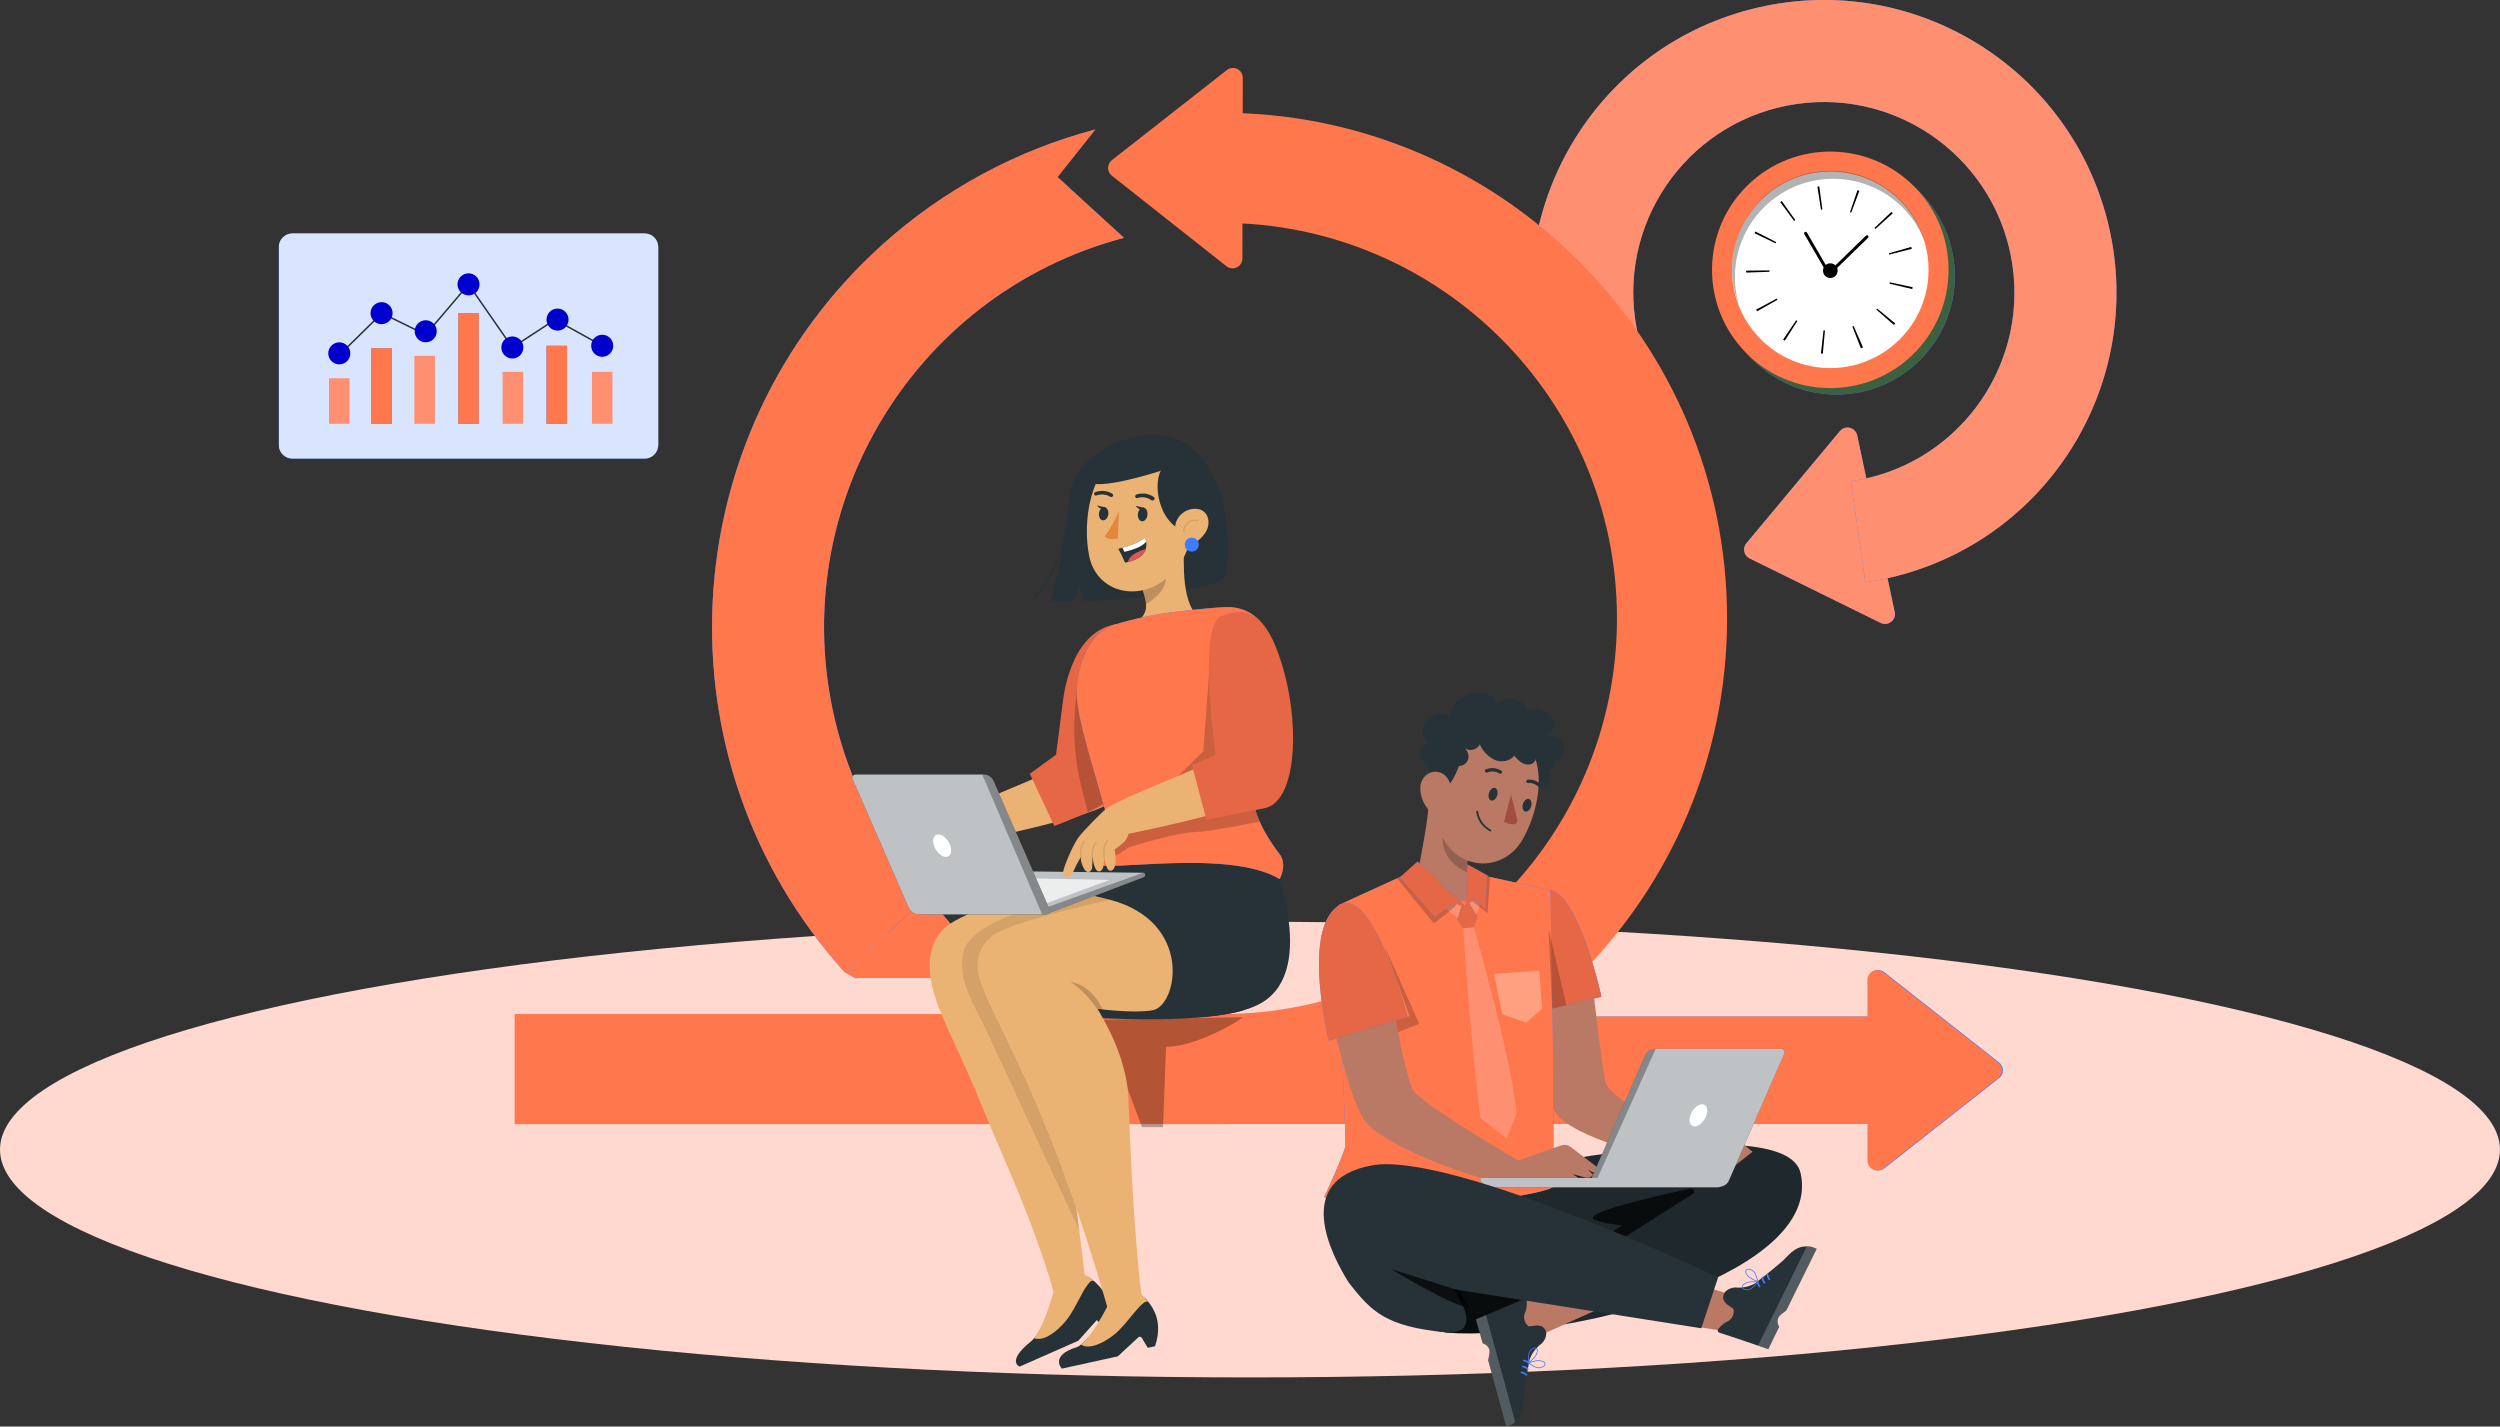 <?xml version="1.0" encoding="UTF-8"?>
<svg id="Layer_2" data-name="Layer 2" xmlns="http://www.w3.org/2000/svg" xmlns:xlink="http://www.w3.org/1999/xlink" viewBox="0 0 822.73 469.47">
  <rect x="0" y="0" width="822.73" height="469.47" fill="#333333" stroke="none"/>
  <defs>
    <style>
      .cls-1 {
        clip-path: url(#clippath-34);
      }

      .cls-2 {
        clip-path: url(#clippath-21);
      }

      .cls-3 {
        clip-path: url(#clippath-6);
      }

      .cls-4 {
        clip-path: url(#clippath-7);
      }

      .cls-5 {
        clip-path: url(#clippath-17);
      }

      .cls-6 {
        clip-path: url(#clippath-31);
      }

      .cls-7 {
        clip-path: url(#clippath-15);
      }

      .cls-8 {
        clip-path: url(#clippath-33);
      }

      .cls-9 {
        clip-path: url(#clippath-18);
      }

      .cls-10 {
        clip-path: url(#clippath-4);
      }

      .cls-11 {
        fill: #ebb373;
      }

      .cls-12 {
        clip-path: url(#clippath-22);
      }

      .cls-13 {
        stroke: #263238;
      }

      .cls-13, .cls-14 {
        stroke-miterlimit: 10;
      }

      .cls-13, .cls-14, .cls-15, .cls-16, .cls-17 {
        fill: none;
      }

      .cls-13, .cls-17 {
        stroke-width: .5px;
      }

      .cls-18 {
        clip-path: url(#clippath-23);
      }

      .cls-14 {
        stroke: #407bff;
        stroke-width: .25px;
      }

      .cls-19 {
        fill: #e4873e;
      }

      .cls-20 {
        fill: #263238;
      }

      .cls-21 {
        clip-path: url(#clippath-9);
      }

      .cls-22 {
        clip-path: url(#clippath-10);
      }

      .cls-23 {
        fill: #fff;
      }

      .cls-24 {
        clip-path: url(#clippath-25);
      }

      .cls-25 {
        clip-path: url(#clippath-27);
      }

      .cls-26 {
        clip-path: url(#clippath-11);
      }

      .cls-27 {
        clip-path: url(#clippath-36);
      }

      .cls-28 {
        clip-path: url(#clippath-35);
      }

      .cls-29 {
        clip-path: url(#clippath-28);
      }

      .cls-30 {
        fill: #0000ce;
      }

      .cls-31 {
        clip-path: url(#clippath-1);
      }

      .cls-32 {
        fill: #407bff;
      }

      .cls-33 {
        fill: #ff774c;
      }

      .cls-34, .cls-35, .cls-36 {
        isolation: isolate;
      }

      .cls-16, .cls-17 {
        stroke: #000;
        stroke-linecap: round;
        stroke-linejoin: round;
      }

      .cls-35, .cls-37 {
        opacity: .2;
      }

      .cls-38 {
        clip-path: url(#clippath-5);
      }

      .cls-39 {
        clip-path: url(#clippath-20);
      }

      .cls-40 {
        fill: #e56745;
      }

      .cls-41 {
        clip-path: url(#clippath-8);
      }

      .cls-42 {
        opacity: .3;
      }

      .cls-43 {
        fill: #a24e3f;
      }

      .cls-44 {
        clip-path: url(#clippath-3);
      }

      .cls-45 {
        clip-path: url(#clippath-26);
      }

      .cls-46 {
        clip-path: url(#clippath-12);
      }

      .cls-47 {
        clip-path: url(#clippath-14);
      }

      .cls-48 {
        clip-path: url(#clippath-30);
      }

      .cls-49 {
        clip-path: url(#clippath-19);
      }

      .cls-36, .cls-50 {
        opacity: .7;
      }

      .cls-51 {
        clip-path: url(#clippath-32);
      }

      .cls-52 {
        fill: #ffd9cf;
      }

      .cls-53 {
        fill: #dc5753;
      }

      .cls-54 {
        clip-path: url(#clippath-16);
      }

      .cls-55 {
        clip-path: url(#clippath-2);
      }

      .cls-56 {
        clip-path: url(#clippath-29);
      }

      .cls-57 {
        clip-path: url(#clippath-37);
      }

      .cls-58 {
        clip-path: url(#clippath-13);
      }

      .cls-59 {
        fill: #b97964;
      }

      .cls-60 {
        opacity: .1;
      }

      .cls-61 {
        clip-path: url(#clippath-24);
      }

      .cls-62 {
        clip-path: url(#clippath);
      }

      .cls-63 {
        fill: #3d6040;
      }

      .cls-64 {
        opacity: .8;
      }

      .cls-65 {
        fill: #ff8f71;
      }
    </style>
    <clipPath id="clippath">
      <rect class="cls-15" x="91.74" width="604.75" height="469.47"/>
    </clipPath>
    <clipPath id="clippath-1">
      <rect class="cls-15" x="91.74" width="604.75" height="469.47"/>
    </clipPath>
    <clipPath id="clippath-2">
      <rect class="cls-15" x="91.74" y="76.81" width="124.89" height="74.12"/>
    </clipPath>
    <clipPath id="clippath-3">
      <rect class="cls-15" x="570.06" y="56.24" width="63.28" height="44.26"/>
    </clipPath>
    <clipPath id="clippath-4">
      <rect class="cls-15" x="362.59" y="334.76" width="46.39" height="36.18"/>
    </clipPath>
    <clipPath id="clippath-5">
      <rect class="cls-15" x="376.01" y="185.34" width="7.71" height="13.48"/>
    </clipPath>
    <clipPath id="clippath-6">
      <rect class="cls-15" x="389.26" y="170.93" width="5.33" height="4.18"/>
    </clipPath>
    <clipPath id="clippath-7">
      <rect class="cls-15" x="311.79" y="276.76" width="2.85" height="5.34"/>
    </clipPath>
    <clipPath id="clippath-8">
      <rect class="cls-15" x="307.91" y="276.44" width="2.85" height="5.34"/>
    </clipPath>
    <clipPath id="clippath-9">
      <rect class="cls-15" x="304.29" y="275.18" width="2.85" height="5.34"/>
    </clipPath>
    <clipPath id="clippath-10">
      <rect class="cls-15" x="353.54" y="227.91" width="10.85" height="39.46"/>
    </clipPath>
    <clipPath id="clippath-11">
      <rect class="cls-15" x="364.67" y="261.93" width="49.86" height="20.07"/>
    </clipPath>
    <clipPath id="clippath-12">
      <rect class="cls-15" x="387.74" y="222.33" width="17.71" height="37.51"/>
    </clipPath>
    <clipPath id="clippath-13">
      <rect class="cls-15" x="316.59" y="292.21" width="50.82" height="112.79"/>
    </clipPath>
    <clipPath id="clippath-14">
      <rect class="cls-15" x="352.18" y="323.14" width="10.75" height="10.17"/>
    </clipPath>
    <clipPath id="clippath-15">
      <rect class="cls-15" x="304.32" y="286.6" width="72.57" height="14.27"/>
    </clipPath>
    <clipPath id="clippath-16">
      <rect class="cls-15" x="340.95" y="289.08" width="24.21" height="8.12"/>
    </clipPath>
    <clipPath id="clippath-17">
      <rect class="cls-15" x="343.06" y="287.22" width="33.83" height="13.66"/>
    </clipPath>
    <clipPath id="clippath-18">
      <rect class="cls-15" x="280.45" y="254.89" width="65.12" height="45.99"/>
    </clipPath>
    <clipPath id="clippath-19">
      <rect class="cls-15" x="323.24" y="254.89" width="22.33" height="45.99"/>
    </clipPath>
    <clipPath id="clippath-20">
      <rect class="cls-15" x="363.01" y="276.52" width="1.65" height="5.76"/>
    </clipPath>
    <clipPath id="clippath-21">
      <rect class="cls-15" x="359.18" y="277.15" width="1.65" height="5.76"/>
    </clipPath>
    <clipPath id="clippath-22">
      <rect class="cls-15" x="355.36" y="276.82" width="1.65" height="5.76"/>
    </clipPath>
    <clipPath id="clippath-23">
      <rect class="cls-15" x="460.92" y="376.66" width="132.1" height="62.14"/>
    </clipPath>
    <clipPath id="clippath-24">
      <rect class="cls-15" x="460.92" y="376.66" width="132.1" height="62.14"/>
    </clipPath>
    <clipPath id="clippath-25">
      <rect class="cls-15" x="502.25" y="391.11" width="55.29" height="44.84"/>
    </clipPath>
    <clipPath id="clippath-26">
      <rect class="cls-15" x="465.98" y="417.66" width="46.87" height="21.11"/>
    </clipPath>
    <clipPath id="clippath-27">
      <rect class="cls-15" x="485.71" y="432.8" width="12.95" height="36.67"/>
    </clipPath>
    <clipPath id="clippath-28">
      <rect class="cls-15" x="474.71" y="275.65" width="8.48" height="11.54"/>
    </clipPath>
    <clipPath id="clippath-29">
      <rect class="cls-15" x="484.42" y="288.22" width="5.95" height="12.28"/>
    </clipPath>
    <clipPath id="clippath-30">
      <rect class="cls-15" x="459.79" y="286.27" width="19.72" height="17.58"/>
    </clipPath>
    <clipPath id="clippath-31">
      <rect class="cls-15" x="509.57" y="305.41" width="5.93" height="26.52"/>
    </clipPath>
    <clipPath id="clippath-32">
      <rect class="cls-15" x="455.49" y="310.98" width="11.56" height="28.69"/>
    </clipPath>
    <clipPath id="clippath-33">
      <rect class="cls-15" x="491.67" y="319.45" width="15.84" height="17.12"/>
    </clipPath>
    <clipPath id="clippath-34">
      <rect class="cls-15" x="487.13" y="345.18" width="100.23" height="45.57"/>
    </clipPath>
    <clipPath id="clippath-35">
      <rect class="cls-15" x="523.09" y="345.18" width="21.8" height="42.46"/>
    </clipPath>
    <clipPath id="clippath-36">
      <rect class="cls-15" x="578.53" y="410.17" width="19.33" height="33.86"/>
    </clipPath>
    <clipPath id="clippath-37">
      <rect class="cls-15" x="457.79" y="417.66" width="25.68" height="12.86"/>
    </clipPath>
  </defs>
  <g id="Layer_1-2" data-name="Layer 1">
    <g>
      <ellipse class="cls-52" cx="411.36" cy="378.32" rx="411.36" ry="74.98"/>
      <g id="Group_170862" data-name="Group 170862">
        <g class="cls-62">
          <g id="Group_167099" data-name="Group 167099">
            <g id="Group_167098" data-name="Group 167098">
              <g class="cls-31">
                <g id="Group_167097" data-name="Group 167097">
                  <path id="Path_208224" data-name="Path 208224" class="cls-32" d="M212.12,150.93h-115.87c-2.49,0-4.51-2.02-4.51-4.51,0,0,0,0,0,0v-65.1c0-2.49,2.02-4.51,4.51-4.51h115.87c2.49,0,4.51,2.02,4.51,4.51h0v65.1c0,2.49-2.02,4.51-4.51,4.51h0"/>
                  <g id="Group_166991" data-name="Group 166991" class="cls-64">
                    <g id="Group_166990" data-name="Group 166990">
                      <g class="cls-55">
                        <g id="Group_166989" data-name="Group 166989">
                          <path id="Path_208225" data-name="Path 208225" class="cls-23" d="M212.12,150.93h-115.87c-2.49,0-4.51-2.02-4.51-4.51,0,0,0,0,0,0v-65.1c0-2.49,2.02-4.51,4.51-4.51h115.87c2.49,0,4.51,2.02,4.51,4.51h0v65.1c0,2.49-2.02,4.51-4.51,4.51h0"/>
                        </g>
                      </g>
                    </g>
                  </g>
                  <path id="Path_208226" data-name="Path 208226" class="cls-13" d="M110.52,117.98c.54-.49,15.16-14.92,15.16-14.92l14.42,7.1,14.09-16.58,14.42,20.78,14.06-9.18"/>
                  <rect id="Rectangle_63045" data-name="Rectangle 63045" class="cls-65" x="108.28" y="124.48" width="6.76" height="14.98"/>
                  <rect id="Rectangle_63046" data-name="Rectangle 63046" class="cls-32" x="122.19" y="114.58" width="6.76" height="24.87"/>
                  <rect id="Rectangle_63047" data-name="Rectangle 63047" class="cls-65" x="136.37" y="117.09" width="6.76" height="22.37"/>
                  <rect id="Rectangle_63048" data-name="Rectangle 63048" class="cls-32" x="150.81" y="103.06" width="6.76" height="36.4"/>
                  <rect id="Rectangle_63049" data-name="Rectangle 63049" class="cls-65" x="165.4" y="122.36" width="6.76" height="17.1"/>
                  <path id="Path_208227" data-name="Path 208227" class="cls-30" d="M115.29,116.29c0,2.01-1.63,3.63-3.63,3.63s-3.63-1.63-3.63-3.63,1.63-3.63,3.63-3.63h0c2.01,0,3.63,1.63,3.63,3.63"/>
                  <path id="Path_208228" data-name="Path 208228" class="cls-30" d="M129.2,103.06c0,2.01-1.63,3.63-3.63,3.63s-3.63-1.63-3.63-3.63c0-2.01,1.63-3.63,3.63-3.63h0c2.01,0,3.63,1.63,3.63,3.63"/>
                  <path id="Path_208229" data-name="Path 208229" class="cls-30" d="M143.73,109.02c0,2.01-1.63,3.63-3.63,3.63s-3.63-1.63-3.63-3.63,1.63-3.63,3.63-3.63h0c2.01,0,3.63,1.63,3.63,3.63"/>
                  <path id="Path_208230" data-name="Path 208230" class="cls-30" d="M157.82,93.58c0,2.01-1.63,3.63-3.63,3.63s-3.63-1.63-3.63-3.63,1.63-3.63,3.63-3.63h0c2.01,0,3.63,1.63,3.63,3.63"/>
                  <path id="Path_208231" data-name="Path 208231" class="cls-30" d="M172.24,114.35c0,2.01-1.63,3.63-3.63,3.63s-3.63-1.63-3.63-3.63,1.63-3.63,3.63-3.63h0c2.01,0,3.63,1.63,3.63,3.63"/>
                  <rect id="Rectangle_63050" data-name="Rectangle 63050" class="cls-32" x="179.85" y="113.79" width="6.76" height="25.67"/>
                  <rect id="Rectangle_63051" data-name="Rectangle 63051" class="cls-33" x="122.19" y="114.58" width="6.76" height="24.87"/>
                  <rect id="Rectangle_63052" data-name="Rectangle 63052" class="cls-33" x="150.81" y="103.06" width="6.76" height="36.4"/>
                  <rect id="Rectangle_63053" data-name="Rectangle 63053" class="cls-33" x="179.85" y="113.79" width="6.76" height="25.67"/>
                  <rect id="Rectangle_63054" data-name="Rectangle 63054" class="cls-65" x="194.8" y="122.36" width="6.76" height="17.1"/>
                  <line id="Line_2814" data-name="Line 2814" class="cls-13" x1="182.67" y1="105.18" x2="198.18" y2="113.79"/>
                  <path id="Path_208232" data-name="Path 208232" class="cls-30" d="M187.11,105.18c0,2.01-1.63,3.63-3.63,3.63s-3.63-1.63-3.63-3.63,1.63-3.63,3.63-3.63h0c2.01,0,3.63,1.63,3.63,3.63"/>
                  <path id="Path_208233" data-name="Path 208233" class="cls-30" d="M201.81,113.79c0,2.01-1.63,3.63-3.63,3.63s-3.63-1.63-3.63-3.63,1.63-3.63,3.63-3.63h0c2.01,0,3.63,1.63,3.63,3.63"/>
                  <path id="Path_208234" data-name="Path 208234" class="cls-32" d="M611.18,143.25l12.35,58.17c.37,1.75-.75,3.47-2.5,3.84-.71.15-1.45.06-2.1-.26l-43.15-21.23c-1.61-.79-2.27-2.74-1.48-4.34.11-.23.25-.45.42-.64l30.79-36.93c1.15-1.38,3.19-1.56,4.57-.42.56.47.95,1.11,1.1,1.82"/>
                  <path id="Path_208235" data-name="Path 208235" class="cls-65" d="M611.18,143.25l12.35,58.17c.37,1.75-.75,3.47-2.5,3.84-.71.15-1.45.06-2.1-.26l-43.15-21.23c-1.61-.79-2.27-2.74-1.48-4.34.11-.23.25-.45.42-.64l30.79-36.93c1.15-1.38,3.19-1.56,4.57-.42.56.47.95,1.11,1.1,1.82"/>
                  <path id="Path_208236" data-name="Path 208236" class="cls-32" d="M613.88,191.62l-4.79-33.24c34.29-4.9,58.11-36.67,53.21-70.96-4.9-34.29-36.67-58.11-70.96-53.21-34.29,4.9-58.11,36.67-53.21,70.96.33,2.28.78,4.54,1.35,6.77l-32.52,8.4c-13.28-51.5,17.71-104.01,69.21-117.28,51.5-13.28,104.01,17.71,117.28,69.21,13.28,51.5-17.71,104.01-69.21,117.28-3.41.88-6.87,1.57-10.36,2.07"/>
                  <path id="Path_208237" data-name="Path 208237" class="cls-65" d="M613.88,191.62l-4.79-33.24c34.29-4.9,58.11-36.67,53.21-70.96-4.9-34.29-36.67-58.11-70.96-53.21-34.29,4.9-58.11,36.67-53.21,70.96.33,2.28.78,4.54,1.35,6.77l-32.52,8.4c-13.28-51.5,17.71-104.01,69.21-117.28,51.5-13.28,104.01,17.71,117.28,69.21,13.28,51.5-17.71,104.01-69.21,117.28-3.41.88-6.87,1.57-10.36,2.07"/>
                  <path id="Path_208238" data-name="Path 208238" class="cls-32" d="M631.5,118.84c-15.42,14.97-40.07,14.61-55.04-.82-14.97-15.42-14.61-40.07.82-55.04s40.07-14.61,55.04.82c0,0,0,0,0,0,14.97,15.42,14.61,40.07-.81,55.04h0"/>
                  <path id="Path_208239" data-name="Path 208239" class="cls-63" d="M631.5,118.84c-15.42,14.97-40.07,14.61-55.04-.82-14.97-15.42-14.61-40.07.82-55.04s40.07-14.61,55.04.82c0,0,0,0,0,0,14.97,15.42,14.61,40.07-.81,55.04h0"/>
                  <path id="Path_208240" data-name="Path 208240" class="cls-33" d="M629.45,116.73c-15.42,14.97-40.07,14.61-55.04-.81-14.97-15.42-14.61-40.07.81-55.04,15.42-14.97,40.07-14.61,55.04.81,14.97,15.42,14.61,40.07-.82,55.04,0,0,0,0,0,0"/>
                  <path id="Path_208241" data-name="Path 208241" class="cls-23" d="M624.86,112c-12.81,12.44-33.29,12.14-45.73-.68s-12.14-33.29.68-45.73c12.81-12.44,33.29-12.14,45.73.68,0,0,0,0,0,0,12.44,12.81,12.14,33.29-.68,45.73h0"/>
                  <path id="Path_208242" data-name="Path 208242" d="M586.82,111.74l4.3-6.36c.13.08.25.17.38.25l-4.14,6.47c-.18-.12-.36-.23-.54-.35M578.24,102.46c-.11-.19-.21-.38-.31-.57l6.77-3.62c.07.13.14.27.22.4l-6.68,3.78ZM599.26,116.33l.84-7.63.48.05-.7,7.64c-.21-.02-.41-.04-.62-.06M574.65,89.71c0-.21-.01-.42-.01-.64l7.68-.08v.46s-7.66.25-7.66.25ZM612.39,114.61l-2.79-7.15.43-.17,3.06,7.04-.18.08c-.12.05-.32.13-.52.21M577.39,76.75c.09-.19.19-.38.29-.57l6.84,3.49c-.07.14-.14.27-.2.41l-6.92-3.33ZM617.49,101.89c.1-.11.19-.22.28-.33l5.93,4.88c-.14.17-.28.34-.43.5l-5.78-5.05ZM590.42,72.71l-4.55-6.18.5-.36,4.45,6.26-.39.28ZM621.84,93.37l.1-.46,7.51,1.61c-.04.21-.09.41-.14.61l-7.47-1.76ZM599.27,69.01l-1.18-7.59c.2-.03.41-.06.61-.09l1.05,7.6-.48.07ZM621.73,83.79c-.04-.14-.08-.29-.12-.43l7.38-2.11c.06.21.12.42.17.63l-7.44,1.91ZM608.81,69.85l2.48-7.27c.21.07.41.14.62.22l-2.69,7.19c-.14-.05-.28-.1-.41-.15M617.19,75.35l-.31-.34,5.57-5.28c.15.15.29.31.43.47l-5.69,5.15Z"/>
                  <path id="Path_208243" data-name="Path 208243" class="cls-16" d="M594.21,76.78l7.72,13.28,12.48-12.15"/>
                  <path id="Path_208244" data-name="Path 208244" d="M604.17,90.66c-.88,1-2.4,1.1-3.41.23-1-.88-1.1-2.4-.23-3.41.88-1,2.4-1.1,3.41-.23,0,0,0,0,0,0,1,.88,1.1,2.4.22,3.41"/>
                  <g id="Group_166994" data-name="Group 166994" class="cls-42">
                    <g id="Group_166993" data-name="Group 166993">
                      <g class="cls-44">
                        <g id="Group_166992" data-name="Group 166992">
                          <path id="Path_208245" data-name="Path 208245" d="M580.76,67.98c12.81-12.44,33.28-12.14,45.72.67,2.96,3.05,5.3,6.66,6.86,10.61-5.14-17.1-23.17-26.8-40.27-21.66s-26.8,23.17-21.66,40.27c.27.89.57,1.76.91,2.62-3.49-11.56-.23-24.1,8.43-32.51"/>
                        </g>
                      </g>
                    </g>
                  </g>
                  <path id="Path_208246" data-name="Path 208246" class="cls-32" d="M277.89,319.82c-62.64-69.52-57.06-176.66,12.46-239.29,20.03-18.05,44.08-31.06,70.15-37.94l-12.48,15.67,21.87,20c-70.77,18.71-112.98,91.25-94.28,162.02,5.39,20.38,15.56,39.18,29.66,54.84l-27.39,24.7Z"/>
                  <path id="Path_208247" data-name="Path 208247" class="cls-32" d="M281.53,321.93c1.37-.34,46.52,0,46.52,0l-22.77-26.81-27.39,24.7,3.64,2.11Z"/>
                  <path id="Path_208248" data-name="Path 208248" class="cls-33" d="M277.89,319.82c-62.64-69.52-57.06-176.66,12.46-239.29,20.03-18.05,44.08-31.06,70.15-37.94l-12.48,15.67,21.87,20c-70.77,18.71-112.98,91.25-94.28,162.02,5.39,20.38,15.56,39.18,29.66,54.84l-27.39,24.7Z"/>
                  <path id="Path_208249" data-name="Path 208249" class="cls-33" d="M281.53,321.93c1.37-.34,46.52,0,46.52,0l-22.77-26.81-27.39,24.7,3.64,2.11Z"/>
                  <path id="Path_208250" data-name="Path 208250" class="cls-32" d="M614.88,381.95v-59.46c0-1.79,1.45-3.24,3.24-3.24.73,0,1.43.24,2,.69l37.79,29.73c1.41,1.11,1.65,3.15.55,4.55-.16.2-.34.39-.55.55l-37.79,29.73c-1.41,1.11-3.45.86-4.55-.54-.45-.57-.69-1.28-.69-2.01"/>
                  <rect id="Rectangle_63056" data-name="Rectangle 63056" class="cls-32" x="410.94" y="334.54" width="210.07" height="35.35"/>
                  <path id="Path_208251" data-name="Path 208251" class="cls-33" d="M657.59,349.66l-37.79-29.73c-1.41-1.11-3.45-.86-4.55.54-.45.57-.69,1.28-.69,2.01v12.06h-212.55v35.35h212.55v12.06c0,1.79,1.45,3.24,3.24,3.24.73,0,1.43-.24,2.01-.69l37.79-29.73c1.41-1.11,1.65-3.15.54-4.56-.16-.2-.34-.39-.54-.54"/>
                  <path id="Path_208252" data-name="Path 208252" class="cls-33" d="M401.95,37.11v36.24c71.9,0,130.18,58.29,130.18,130.18s-58.29,130.18-130.18,130.18h-232.58v36.24h232.58c91.76,0,166.42-74.66,166.42-166.42S493.71,37.11,401.95,37.11"/>
                  <path id="Path_208253" data-name="Path 208253" class="cls-33" d="M408.99,25.61l-.12,59.47c0,1.79-1.46,3.24-3.25,3.24-.73,0-1.43-.25-2-.7l-37.73-29.81c-1.41-1.11-1.65-3.15-.54-4.55.16-.2.34-.39.55-.55l37.85-29.66c1.41-1.1,3.45-.86,4.55.55.45.57.69,1.28.69,2"/>
                  <g id="Group_166997" data-name="Group 166997" class="cls-42">
                    <g id="Group_166996" data-name="Group 166996">
                      <g class="cls-10">
                        <g id="Group_166995" data-name="Group 166995">
                          <path id="Path_208254" data-name="Path 208254" d="M408.96,334.76c.72,0-14.76,9.81-25.22,9.72l-.99,26.45h-6.92l-13.24-35.35,46.37-.82Z"/>
                        </g>
                      </g>
                    </g>
                  </g>
                  <path id="Path_208255" data-name="Path 208255" class="cls-20" d="M396.19,151.72c4.86,7.67,6.64,12.31,7.4,19.84.89,8.8.85,16.62-1.02,18.97-2.45,3.09-30.25,7.17-45.93,7.26-.57,0-1.27-4.94-1.27-4.94,0,0-2,4.96-2.73,4.96-4.28,0-7.02-.03-7.02-.03,0,0,3.2-7.45,6.32-33.95,1.52-12.94,14.2-18.66,21.77-19.98,12.61-2.2,22.49,7.88,22.49,7.88"/>
                  <path id="Path_208256" data-name="Path 208256" class="cls-20" d="M360.12,178.25c-4.43-6.9-9.38-25.8,7.42-32.48,20.97-8.34,31.14,4.81,33.6,18.19s-4.66,23.91-18.79,23.54-19.17-4.48-22.23-9.25"/>
                  <path id="Path_208257" data-name="Path 208257" class="cls-11" d="M395.18,203.68s-4.72,3.63-10.79,8.86c-1.27,1.09-2.65,2.03-4.13,2.82-3.98,2.11-7.61,3.32-8.59,1.4-.22-.43-.39-.89-.51-1.36-.83-3.21-.49-7.73,2.1-9.8,2.93-2.33,4.34-4.32,3.81-7.48-.34-1.87-.9-3.69-1.68-5.43l2.3-2.69,12.05-12.16c-.3,8.12-.92,21.43,5.43,25.84"/>
                  <g id="Group_167000" data-name="Group 167000" class="cls-37">
                    <g id="Group_166999" data-name="Group 166999">
                      <g class="cls-38">
                        <g id="Group_166998" data-name="Group 166998">
                          <path id="Path_208258" data-name="Path 208258" d="M377.17,198.82c3.32-1.97,6.95-5.38,6.52-9.28-.15-1.43-.46-2.84-.94-4.2l-6.73,8.91c.54,1.48.93,3,1.16,4.56"/>
                        </g>
                      </g>
                    </g>
                  </g>
                  <path id="Path_208259" data-name="Path 208259" class="cls-11" d="M393.16,164.78c-1.14,12.38-1.35,17.64-7.74,24.13-9.61,9.77-24.4,6.48-26.95-5.79-2.29-11.05-.05-29.45,12.11-34.65,11.98-5.13,23.72,3.93,22.59,16.31"/>
                  <path id="Path_208260" data-name="Path 208260" class="cls-20" d="M377.63,169.27c-.07,1.25-.84,2.27-1.71,2.29s-1.53-.98-1.46-2.23.83-2.27,1.71-2.29,1.53.98,1.46,2.23"/>
                  <path id="Path_208261" data-name="Path 208261" class="cls-20" d="M364.76,169.04c-.07,1.19-.82,2.17-1.68,2.19s-1.5-.93-1.43-2.12.82-2.17,1.68-2.19,1.5.93,1.43,2.12"/>
                  <path id="Path_208262" data-name="Path 208262" class="cls-20" d="M379.39,164.7c-.17.04-.35,0-.49-.1-1.3-.93-2.97-1.2-4.5-.72-.3.13-.66,0-.79-.31,0,0,0-.02-.01-.03-.09-.34.1-.69.43-.81,1.93-.64,4.05-.32,5.71.85.26.2.31.57.11.82-.01.01-.02.03-.03.04-.11.13-.26.22-.42.25"/>
                  <path id="Path_208263" data-name="Path 208263" class="cls-20" d="M360.38,163.03c-.14-.06-.25-.18-.3-.32-.1-.32.08-.65.4-.75,0,0,0,0,0,0,1.86-.7,3.94-.5,5.63.55.25.18.31.52.13.77-.01.02-.02.03-.04.05-.22.26-.6.31-.88.12-1.35-.81-3-.95-4.47-.39-.16.06-.33.05-.49-.02"/>
                  <path id="Path_208264" data-name="Path 208264" class="cls-20" d="M382.81,153.77c-3.94,4.14-1.98,19.77,9.08,21.81,12.74-3,2.68-34.16-9.08-21.81"/>
                  <path id="Path_208265" data-name="Path 208265" class="cls-20" d="M368.02,180.61c.85,1.46,1.59,2.99,2.22,4.56.29-.06.58-.12.87-.2,3.94-.92,5.47-2.65,5.96-4.29.22-.81.25-1.65.08-2.47-.08-.47-.23-.92-.43-1.35-1.8,1.74-5.41,2.88-7.36,3.41-.82.23-1.34.34-1.34.34"/>
                  <path id="Path_208266" data-name="Path 208266" class="cls-23" d="M369.36,180.28l.69,1.33c3.71-.88,6.21-2,7.11-3.39-.08-.47-.23-.92-.43-1.35-1.8,1.74-5.41,2.88-7.36,3.41"/>
                  <path id="Path_208267" data-name="Path 208267" class="cls-53" d="M371.12,184.97c3.94-.92,5.47-2.65,5.96-4.29-1.49.38-2.91,1.02-4.18,1.89-.83.59-1.46,1.43-1.79,2.4"/>
                  <path id="Path_208268" data-name="Path 208268" class="cls-19" d="M368.23,168.18s-2.33,5.58-4.77,8.31c1.58,1.53,4.41.73,4.41.73l.36-9.04Z"/>
                  <path id="Path_208269" data-name="Path 208269" class="cls-20" d="M373.7,166.46l2.84.67c-1.29,1.45-2.84-.67-2.84-.67"/>
                  <path id="Path_208270" data-name="Path 208270" class="cls-20" d="M361,166.33l2.84.67c-1.29,1.45-2.84-.67-2.84-.67"/>
                  <path id="Path_208271" data-name="Path 208271" class="cls-20" d="M370.66,145.82c-4.89,1.66-10.09,10.12-10.95,13.38,6.96,1.14,25.7-5.38,25.7-5.38,0,0,12.51,3.46,6.17-2.89s-20.92-5.12-20.92-5.12"/>
                  <path id="Path_208272" data-name="Path 208272" class="cls-11" d="M396.91,174.88c-1.31,2.3-3.47,3.98-6.02,4.68-3.28.82-4.97-4.45-3.85-7.73,1.09-3.05,4.23-4.86,7.42-4.27,3.14.64,4.12,4.42,2.45,7.32"/>
                  <path id="Path_208273" data-name="Path 208273" class="cls-13" d="M353.71,161.45c-.7,5.45-1.41,10.95-3.24,16.13s-5.65,15.86-10.23,18.91"/>
                  <path id="Path_208274" data-name="Path 208274" class="cls-32" d="M389.89,179.23c0,1.28,1.03,2.31,2.31,2.31,1.28,0,2.31-1.03,2.31-2.31,0-1.28-1.03-2.31-2.31-2.31h0c-1.28,0-2.31,1.03-2.31,2.31"/>
                  <g id="Group_167003" data-name="Group 167003" class="cls-60">
                    <g id="Group_167002" data-name="Group 167002">
                      <g class="cls-3">
                        <g id="Group_167001" data-name="Group 167001">
                          <path id="Path_208275" data-name="Path 208275" class="cls-17" d="M394.32,171.35c-2-.56-4.07.6-4.64,2.6-.08.29-.13.59-.14.89"/>
                        </g>
                      </g>
                    </g>
                  </g>
                  <path id="Path_208276" data-name="Path 208276" class="cls-11" d="M297.74,283.42c.62-1.71,5.02-7.42,7.36-9.56s10.64-6.79,10.64-6.79l7.01,6.63s-.66,3.8-3.47,5.2c-1.62.8-3.31,1.46-3.31,1.46,0,1.03-.13,2.05-.37,3.05-.43,1.73-1.32,3.77-2.72,3.35s-.77-5.13-.67-5.81c-.1.68-.9,5.47-2.84,5.15-1.87-.31-.94-5.27-.94-5.27,0,0-.67,2.25-1.03,3.4s-1.77,1.86-2.53.3c-.51-1.42-.62-2.95-.32-4.43-1.32,1.31-2.56,2.71-3.69,4.19-1.67,2.11-3.65.58-3.13-.86"/>
                  <g id="Group_167006" data-name="Group 167006" class="cls-60">
                    <g id="Group_167005" data-name="Group 167005">
                      <g class="cls-4">
                        <g id="Group_167004" data-name="Group 167004">
                          <path id="Path_208277" data-name="Path 208277" class="cls-17" d="M312.06,281.83c.15-.9.39-1.77.7-2.63.32-.86.87-1.61,1.59-2.16"/>
                        </g>
                      </g>
                    </g>
                  </g>
                  <g id="Group_167009" data-name="Group 167009" class="cls-60">
                    <g id="Group_167008" data-name="Group 167008">
                      <g class="cls-41">
                        <g id="Group_167007" data-name="Group 167007">
                          <path id="Path_208278" data-name="Path 208278" class="cls-17" d="M308.19,281.51c.15-.9.39-1.78.7-2.63.32-.86.87-1.61,1.59-2.16"/>
                        </g>
                      </g>
                    </g>
                  </g>
                  <g id="Group_167012" data-name="Group 167012" class="cls-60">
                    <g id="Group_167011" data-name="Group 167011">
                      <g class="cls-21">
                        <g id="Group_167010" data-name="Group 167010">
                          <path id="Path_208279" data-name="Path 208279" class="cls-17" d="M304.57,280.25c.15-.9.38-1.78.7-2.63.32-.86.87-1.61,1.59-2.16"/>
                        </g>
                      </g>
                    </g>
                  </g>
                  <path id="Path_208280" data-name="Path 208280" class="cls-11" d="M352.53,222.05c0,.78-2.21,28.88-2.21,28.88-1.56,2.93-33.75,14.1-37.87,18.19l7.51,7.73s38.29-7.73,44.48-12.22c5.28-3.84,4.83-10.56,4.83-19.75s3.21-22.02,3.21-22.02l-19.95-.81Z"/>
                  <path id="Path_208281" data-name="Path 208281" class="cls-40" d="M367.11,205.44c-15.18,2.6-17.27,25.07-17.27,25.07l-2.31,17.85-8.61,6.28,8.05,17.2s17.19-6.54,24.75-11.02,7.76-38.76,7.76-38.76l-12.37-16.62Z"/>
                  <g id="Group_167015" data-name="Group 167015" class="cls-37">
                    <g id="Group_167014" data-name="Group 167014">
                      <g class="cls-22">
                        <g id="Group_167013" data-name="Group 167013">
                          <path id="Path_208282" data-name="Path 208282" d="M364.38,263.54c.28.13-6.36,3.83-6.36,3.83-.08.05-2.4-9.81-2.48-9.76-2.21-9.74-2.61-19.81-1.18-29.69,2.77,5.76,9.32,30.79,10.02,35.62"/>
                        </g>
                      </g>
                    </g>
                  </g>
                  <path id="Path_208283" data-name="Path 208283" class="cls-20" d="M367.72,283.87c12.65-1.26,29.11-2.27,50.53-2.76,0,0,15.97,37.62-2.97,48.85-5.72,3.4-15.17,4.74-25.56,4.96-11.87.27-21.72-9.13-21.99-21.01,0-.16,0-.31,0-.47v-29.58Z"/>
                  <path id="Path_208284" data-name="Path 208284" class="cls-20" d="M409.09,314.86v17.67c-15.75,4.54-48.45,2.81-67.88,1.23-8.75-.72-15.48-8.03-15.48-16.81v-14.5c0-4.81,2.97-9.11,7.47-10.8,9.42-3.54,26.57-8.82,44.5-8.55,17.38.23,31.36,14.37,31.39,31.75"/>
                  <path id="Path_208285" data-name="Path 208285" class="cls-32" d="M421.11,281.12c-2.45-3.23-8.12-10.96-8.83-19.08v-.07c-.04-.52-.07-1.04-.07-1.57-.13-3.46-.11-7.55.12-12.46.03-.77.08-1.58.12-2.39.14-2.58.34-5.35.58-8.38.46-5.42,1.12-11.6,2.01-18.62.2-1.63,1.73-4.15,1.96-5.87,1.03-7.65-5.95-13.19-13.48-12.88-2.01.08-4.14.21-6.3.43-8.45.8-15.39,1.52-22.74,3.27-2.44.57-4.96,1.26-7.36,1.95-8.65,2.49-12.64,13.56-12.75,22.47-.11,8.31,5.72,25.26,9.71,40.15.59,8.54-4.08,13.2-2.67,16.17s42.7-5.11,59.71,5.03c0,0,2.61-4.71,0-8.15"/>
                  <path id="Path_208286" data-name="Path 208286" class="cls-33" d="M421.11,281.12c-2.45-3.23-8.12-10.96-8.83-19.08v-.07c-.04-.52-.07-1.04-.07-1.57-.13-3.46-.11-7.55.12-12.46.03-.77.08-1.58.12-2.39.14-2.58.34-5.35.58-8.38.46-5.42,1.12-11.6,2.01-18.62.2-1.63,1.73-4.15,1.96-5.87,1.03-7.65-5.95-13.19-13.48-12.88-2.01.08-4.14.21-6.3.43-8.45.8-15.39,1.52-22.74,3.27-2.44.57-4.96,1.26-7.36,1.95-8.65,2.49-12.64,13.56-12.75,22.47-.11,8.31,5.72,25.26,9.71,40.15.59,8.54-4.08,13.2-2.67,16.17s42.7-5.11,59.71,5.03c0,0,2.61-4.71,0-8.15"/>
                  <g id="Group_167018" data-name="Group 167018" class="cls-37">
                    <g id="Group_167017" data-name="Group 167017">
                      <g class="cls-26">
                        <g id="Group_167016" data-name="Group 167016">
                          <path id="Path_208287" data-name="Path 208287" d="M414.53,270.32s-14.57,3.2-21.35,3.51-21.45,4.93-21.45,4.93l-5.22,3.24-1.84-4.3,8.78-7.95,38.56-7.82c.56,2.87,1.4,5.68,2.52,8.39"/>
                        </g>
                      </g>
                    </g>
                  </g>
                  <g id="Group_167021" data-name="Group 167021" class="cls-37">
                    <g id="Group_167020" data-name="Group 167020">
                      <g class="cls-46">
                        <g id="Group_167019" data-name="Group 167019">
                          <path id="Path_208288" data-name="Path 208288" d="M397.84,222.33l-1.84,24.91-8.26,8.1,5.78,4.5,7.86-4.74,4.07-14.01-7.61-18.76Z"/>
                        </g>
                      </g>
                    </g>
                  </g>
                  <path id="Path_208289" data-name="Path 208289" class="cls-20" d="M335.53,449.75l19.34-8.53,6.12-6.83,1.89,2.57,2.31-1.01c1.08-8.58-3.09-12.6-5.28-14.42-.16-.14-.38-.3-.64-.5-.08-.07-.17-.13-.26-.19-.04-.02-.07-.05-.1-.07-.09-.07-.19-.14-.3-.23-.02-.02-.04-.02-.07-.03v-.02c-.06-.04-.11-.07-.17-.1l-10.62,4.69s-.17.55-.5,1.46c-1.06,2.99-3.68,9.8-6.58,13.43-.12.15-.24.31-.37.45-.32.39-.68.75-1.08,1.08-8.13,6.53-3.68,8.25-3.68,8.25"/>
                  <path id="Path_208290" data-name="Path 208290" class="cls-11" d="M340.25,440.37c3.02,1.18,7.3-1.81,10.55-5.72,1.82-2.21,3.58-5.73,5.12-8.58.72-1.5,1.64-2.89,2.73-4.15.45-.4.87-.57,1.23-.4,0,0-.02-.02-.02-.03-.15-.14-.38-.3-.64-.5-.07-.05-.16-.12-.26-.19-.03-.02-.07-.05-.1-.07-.09-.07-.19-.14-.3-.23-.02-.02-.04-.02-.07-.04v-.02c-.06-.04-.11-.07-.17-.1-1.11-.83-2.35-1.69-2.35-1.69l-9.99,2.5.78,3.83c-1.11,3.94-3.46,11.45-6.15,14.94-.12.16-.24.31-.37.45"/>
                  <path id="Path_208291" data-name="Path 208291" class="cls-11" d="M324,366.01c6.16,15.31,15.74,34.82,22.8,59.29.14.45.26.89.38,1.34.14.48.28.94.41,1.41l7.29-1.78.32-1.27s2.52-1.96,2.09-2.4c-.28-.29-.09-.83-.14-1.29v-.02c-1.96-17.06-9.54-79.69-17.05-92.7,0,0,8.51,1.58,14.96.49,4.65-.78,10.29-32.96,10.29-32.96-7.84-2.11-15.9-3.26-24.02-3.41h-.17s-23.91,7.07-29.99,12.43c-5.71,5.03-6.57,13.28-3.4,23.09,2.9,8.99,8.57,18.81,16.21,37.78"/>
                  <g id="Group_167024" data-name="Group 167024" class="cls-60">
                    <g id="Group_167023" data-name="Group 167023">
                      <g class="cls-58">
                        <g id="Group_167022" data-name="Group 167022">
                          <path id="Path_208292" data-name="Path 208292" d="M317.16,312.88c1.42-5.56,11.66-11.01,22.24-13.92,1.72-2.23-2.68-4.86-2.68-4.86l20.83-1.89,3.64,2.62,6.22,1.29-5.54,24.89-22.76,3.98,14.4,66.8,1.7,13.2s-24.38-52.34-29.48-63.46-11.02-19.01-8.57-28.65"/>
                        </g>
                      </g>
                    </g>
                  </g>
                  <path id="Path_208293" data-name="Path 208293" class="cls-11" d="M365.37,296.12s-32.51,6.89-38.86,11.9c-5.41,4.27-5.55,9.85-3.8,15.11,4.84,14.56,22.23,38.83,42.12,108.49l11.4-3.58c-1.09,0-3.96-36.37-4.8-65.58-.4-13.78-7.46-25.66-10.23-30.46,0,0,11.62,1.57,18.07.49,8.29-1.39,13.52-29.03-13.9-36.37"/>
                  <g id="Group_167027" data-name="Group 167027" class="cls-37">
                    <g id="Group_167026" data-name="Group 167026">
                      <g class="cls-47">
                        <g id="Group_167025" data-name="Group 167025">
                          <path id="Path_208294" data-name="Path 208294" d="M361.87,333.31s-4.31-7.15-9.69-10.17c0,0,6.62.43,10.75,9.07l-1.73-.21.67,1.3Z"/>
                        </g>
                      </g>
                    </g>
                  </g>
                  <path id="Path_208295" data-name="Path 208295" class="cls-20" d="M380.11,443.04l-2.38.52-1.98-3.29c-.21-.35-.66-.46-1.01-.25-.04.03-.08.06-.12.09l-6.75,6.25-18.44,4.05s-4.11-4.34,5.06-7.11c.46-.19.87-.47,1.23-.81,4.54-3.48,9.98-13.07,9.98-13.07l10.93-2.4c.44.43.86.89,1.24,1.38,1.72,2.14,4.89,6.74,2.24,14.63"/>
                  <path id="Path_208296" data-name="Path 208296" class="cls-11" d="M377.87,428.42v.03c-1.79-1.29-6.8,7.21-11.09,10.67-3.82,3.08-8.44,5.08-11.06,3.38,4.54-3.48,10.22-15.58,10.22-15.58l8.79-1.93s2.4,2.5,3.14,3.42"/>
                  <path id="Path_208297" data-name="Path 208297" class="cls-20" d="M344.38,300.83l32.05-12.19c.38-.16.56-.6.4-.97-.11-.25-.34-.42-.61-.45l-51.44-.62c-.13,0-.25.03-.35.1l-19.78,12.81c-.34.23-.44.69-.21,1.03.13.19.33.31.56.33h39.16c.08,0,.15-.01.22-.04"/>
                  <g id="Group_167030" data-name="Group 167030" class="cls-50">
                    <g id="Group_167029" data-name="Group 167029">
                      <g class="cls-7">
                        <g id="Group_167028" data-name="Group 167028">
                          <path id="Path_208298" data-name="Path 208298" class="cls-23" d="M344.38,300.83l32.05-12.19c.38-.16.56-.6.4-.97-.11-.25-.34-.42-.61-.45l-51.44-.62c-.13,0-.25.03-.35.1l-19.78,12.81c-.34.23-.44.69-.21,1.03.13.19.33.31.56.33h39.16c.08,0,.15-.01.22-.04"/>
                        </g>
                      </g>
                    </g>
                  </g>
                  <g id="Group_167033" data-name="Group 167033" class="cls-50">
                    <g id="Group_167032" data-name="Group 167032">
                      <g class="cls-54">
                        <g id="Group_167031" data-name="Group 167031">
                          <path id="Path_208299" data-name="Path 208299" class="cls-23" d="M344.5,297.2l20.67-7.62-24.21-.51,3.54,8.13Z"/>
                        </g>
                      </g>
                    </g>
                  </g>
                  <g id="Group_167036" data-name="Group 167036" class="cls-42">
                    <g id="Group_167035" data-name="Group 167035">
                      <g class="cls-5">
                        <g id="Group_167034" data-name="Group 167034">
                          <path id="Path_208300" data-name="Path 208300" d="M376.43,288.64l-32.05,12.19c-.07.03-.15.04-.22.04h-.5l-.6-1.77,33.16-11.89c.41.04.71.41.66.82-.03.27-.2.5-.45.61"/>
                        </g>
                      </g>
                    </g>
                  </g>
                  <path id="Path_208301" data-name="Path 208301" class="cls-20" d="M302.54,300.87h41.73c.65.06,1.22-.41,1.29-1.05,0-.11-.02-.22-.07-.32l-18.56-42.56c-.63-1.32-1.99-2.13-3.45-2.05h-41.75c-.63-.06-1.2.4-1.27,1.03,0,.12.03.24.08.35l18.56,42.55c.64,1.31,1.99,2.12,3.45,2.05"/>
                  <g id="Group_167039" data-name="Group 167039" class="cls-50">
                    <g id="Group_167038" data-name="Group 167038">
                      <g class="cls-9">
                        <g id="Group_167037" data-name="Group 167037">
                          <path id="Path_208302" data-name="Path 208302" class="cls-23" d="M281.73,254.89h41.76c1.46-.07,2.82.74,3.45,2.05l18.56,42.56c.04.1.06.21.07.32-.07.65-.65,1.11-1.29,1.05h-41.73c-1.46.07-2.81-.74-3.45-2.05l-18.56-42.56c-.05-.11-.08-.23-.08-.35.08-.63.64-1.09,1.28-1.03"/>
                        </g>
                      </g>
                    </g>
                  </g>
                  <path id="Path_208303" data-name="Path 208303" class="cls-23" d="M307.59,278.83c.9,2.04,2.73,3.44,4.09,3.16s1.73-2.15.85-4.2-2.72-3.42-4.09-3.13-1.77,2.07-.86,4.17"/>
                  <g id="Group_167042" data-name="Group 167042" class="cls-42">
                    <g id="Group_167041" data-name="Group 167041">
                      <g class="cls-49">
                        <g id="Group_167040" data-name="Group 167040">
                          <path id="Path_208304" data-name="Path 208304" d="M323.24,254.89h.25c1.46-.07,2.82.74,3.45,2.05l18.56,42.56c.04.1.06.21.07.32-.07.65-.65,1.11-1.29,1.05h-1.34l-19.7-45.98Z"/>
                        </g>
                      </g>
                    </g>
                  </g>
                  <path id="Path_208305" data-name="Path 208305" class="cls-11" d="M398.65,219.98c0,.78,2.51,28.62,2.51,28.62-1.56,2.93-33.75,14.1-37.87,18.19l7.51,7.73s38.29-7.73,44.48-12.22c5.27-3.84,4.83-10.56,4.83-19.75s-2.01-22.57-2.01-22.57h-19.45Z"/>
                  <path id="Path_208306" data-name="Path 208306" class="cls-40" d="M401.89,202.8c-7.9,3.3-1.87,45.63-1.87,45.63l-7.78,3.29,4.78,18.02s9.58-1.82,19.16-3.77c10.12-2.07,11.61-25.43,6.54-44.36s-11.58-22.68-20.83-18.82"/>
                  <path id="Path_208307" data-name="Path 208307" class="cls-11" d="M349.85,287.05c.18-1.81,3.04-8.43,4.79-11.07s8.65-9.2,8.65-9.2l8.42,4.71s.3,3.85-2.09,5.89c-1.38,1.18-2.85,2.22-2.85,2.22.25,1,.38,2.02.39,3.04.01,1.78-.35,3.98-1.82,3.91s-2-4.79-2.08-5.47c.07.69.48,5.52-1.49,5.69-1.89.16-2.2-4.88-2.2-4.88,0,0-.1,2.35-.16,3.55s-1.26,2.24-2.38.91c-.84-1.25-1.33-2.71-1.4-4.22-.96,1.59-1.81,3.25-2.55,4.97-1.1,2.45-3.4,1.46-3.25-.06"/>
                  <g id="Group_167045" data-name="Group 167045" class="cls-60">
                    <g id="Group_167044" data-name="Group 167044">
                      <g class="cls-39">
                        <g id="Group_167043" data-name="Group 167043">
                          <path id="Path_208308" data-name="Path 208308" class="cls-17" d="M363.34,282c-.07-.91-.06-1.82.04-2.72.1-.91.45-1.77,1.01-2.49"/>
                        </g>
                      </g>
                    </g>
                  </g>
                  <g id="Group_167048" data-name="Group 167048" class="cls-60">
                    <g id="Group_167047" data-name="Group 167047">
                      <g class="cls-2">
                        <g id="Group_167046" data-name="Group 167046">
                          <path id="Path_208309" data-name="Path 208309" class="cls-17" d="M359.5,282.64c-.07-.91-.06-1.82.04-2.72.1-.91.45-1.77,1.01-2.49"/>
                        </g>
                      </g>
                    </g>
                  </g>
                  <g id="Group_167051" data-name="Group 167051" class="cls-60">
                    <g id="Group_167050" data-name="Group 167050">
                      <g class="cls-12">
                        <g id="Group_167049" data-name="Group 167049">
                          <path id="Path_208310" data-name="Path 208310" class="cls-17" d="M355.68,282.3c-.07-.91-.06-1.82.04-2.72.1-.91.45-1.77,1.01-2.49"/>
                        </g>
                      </g>
                    </g>
                  </g>
                  <g id="Group_167054" data-name="Group 167054" class="cls-34">
                    <g id="Group_167053" data-name="Group 167053">
                      <g class="cls-18">
                        <g id="Group_167052" data-name="Group 167052">
                          <path id="Path_208311" data-name="Path 208311" class="cls-20" d="M478.71,388.86s108.66-25.46,113.83-2.83c7.38,32.31-71.02,54.04-112.78,52.71s-1.05-49.88-1.05-49.88"/>
                        </g>
                      </g>
                    </g>
                  </g>
                  <g id="Group_167057" data-name="Group 167057" class="cls-35">
                    <g id="Group_167056" data-name="Group 167056">
                      <g class="cls-61">
                        <g id="Group_167055" data-name="Group 167055">
                          <path id="Path_208312" data-name="Path 208312" d="M478.71,388.86s108.66-25.46,113.83-2.83c7.38,32.31-71.02,54.04-112.78,52.71s-1.05-49.88-1.05-49.88"/>
                        </g>
                      </g>
                    </g>
                  </g>
                  <g id="Group_167060" data-name="Group 167060" class="cls-36">
                    <g id="Group_167059" data-name="Group 167059">
                      <g class="cls-24">
                        <g id="Group_167058" data-name="Group 167058">
                          <path id="Path_208313" data-name="Path 208313" d="M556.88,393.02l-51.03,32.43,6.81,9.68s-3.59,5.32-10.42-11.01l31.58-20.87s-9.88-.99-9.63-2.54c.42-2.54,22.13-7.36,32.03-9.54.51-.18,1.07.09,1.25.61.18.5-.08,1.06-.58,1.24"/>
                        </g>
                      </g>
                    </g>
                  </g>
                  <g id="Group_167063" data-name="Group 167063" class="cls-36">
                    <g id="Group_167062" data-name="Group 167062">
                      <g class="cls-45">
                        <g id="Group_167061" data-name="Group 167061">
                          <path id="Path_208314" data-name="Path 208314" d="M504,421.79l8.85,14.34c-10.93,1.91-22.01,2.78-33.1,2.61-3.64-.02-7.25-.67-10.66-1.93l-3.11-5.69,6.7-13.47,31.32,4.14Z"/>
                        </g>
                      </g>
                    </g>
                  </g>
                  <path id="Path_208315" data-name="Path 208315" class="cls-59" d="M520.9,416.09l-22.7,14.39,4.07,11.02,26.65-11.98-8.02-13.43Z"/>
                  <path id="Path_208316" data-name="Path 208316" class="cls-20" d="M485.71,434.17l2.23,7.92c1.03.26,1.85,1.02,2.19,2.02.29.94-.4,3.52-.4,3.52l5.96,21.83c.72-.19,1.42-.46,2.08-.82.64-.45,1.23-.98,1.74-1.57,1.61-1.86,1.79-4.56,1.85-6.56.1-3.35,2.03-13.14,2.03-13.14.68-1.88,1.87-3.55,3.43-4.8,1.24-.88,2-2.29,2.05-3.81-.28-2-1.72-2.75-3.58-2.52l-2.17.26c-1.58-1.14-2.03-3.3-1.04-4.99,0,0,1.28-4.76-.71-3.96-1.14.46-6.15,2.69-10.16,4.34-.93.38-1.82.75-2.6,1.07h0c-1.72.71-2.91,1.19-2.91,1.19"/>
                  <path id="Path_208317" data-name="Path 208317" class="cls-32" d="M502.55,452.6c.06-.13.03-.28-.07-.37-.48-.44-1.06-.74-1.7-.88-.34-.07-.5.48-.15.55.56.12,1.08.38,1.5.77.1.1.27.1.37,0,.02-.02.04-.04.05-.07h0"/>
                  <path id="Path_208318" data-name="Path 208318" class="cls-32" d="M503,450.67c.06-.13.03-.28-.07-.37-.48-.44-1.06-.74-1.7-.88-.34-.07-.5.48-.15.55.56.12,1.08.38,1.5.77.1.1.27.1.37,0,.02-.02.04-.04.05-.07h0"/>
                  <path id="Path_208319" data-name="Path 208319" class="cls-32" d="M503.37,448.7c.06-.13.03-.28-.07-.37-.48-.44-1.06-.74-1.7-.88-.34-.07-.5.48-.15.55.56.12,1.08.38,1.5.77.1.1.27.1.37,0,.02-.02.04-.04.05-.07h0"/>
                  <g id="Group_167066" data-name="Group 167066" class="cls-35">
                    <g id="Group_167065" data-name="Group 167065">
                      <g class="cls-25">
                        <g id="Group_167064" data-name="Group 167064">
                          <path id="Path_208320" data-name="Path 208320" class="cls-23" d="M488.61,432.98h0c-1.72.71-2.91,1.19-2.91,1.19l2.23,7.92c1.03.26,1.85,1.02,2.19,2.02.29.94-.4,3.52-.4,3.52l5.97,21.83c.73-.19,1.42-.46,2.08-.82.31-.22.6-.46.89-.71l-9.62-35.13-.43.18"/>
                        </g>
                      </g>
                    </g>
                  </g>
                  <path id="Path_208321" data-name="Path 208321" class="cls-14" d="M503.07,448.56c.73-.29,1.49-.52,2.26-.69.78-.16,1.58-.12,2.33.13.36.09.65.36.78.71.03.39-.16.77-.5.97-.63.41-1.39.56-2.12.4-.98-.36-1.91-.88-2.74-1.52"/>
                  <path id="Path_208322" data-name="Path 208322" class="cls-14" d="M503.04,448.47c.63-.47,1.22-1,1.76-1.57.54-.58.92-1.29,1.1-2.06.11-.36.04-.74-.2-1.03-.32-.23-.74-.26-1.09-.07-.68.32-1.2.9-1.44,1.61-.2,1.03-.24,2.08-.13,3.13"/>
                  <path id="Path_208323" data-name="Path 208323" class="cls-59" d="M523.6,319.72s3.97,35.33,5.03,37.22c3.59,6.41,27.34,17.4,27.34,17.4l12.11-2.54,8.68,7.25-5.72,4.48-6.71-2.54c-3.66.65-7.38.98-11.1.97-6.26,0-36.43-7.65-41.47-16.06s-7.35-47.37-7.35-47.37l19.19,1.17Z"/>
                  <path id="Path_208324" data-name="Path 208324" class="cls-32" d="M503.9,333.61s-9.31-31.03,2.29-39.64,20.82,34.04,20.82,34.04l-23.11,5.6Z"/>
                  <path id="Path_208325" data-name="Path 208325" class="cls-40" d="M503.9,333.61s-9.31-31.03,2.29-39.64,20.82,34.04,20.82,34.04l-23.11,5.6Z"/>
                  <path id="Path_208326" data-name="Path 208326" class="cls-32" d="M511.24,390.36l-.09-41.12-.88-56.3-24.3-5.27-21.15-.93-24.06,11.01-.56,13.82s2.75,63.44,2.6,65.35c-.19,2.34-7.01,17.06-7.01,17.06,30.4,6.93,75.93-1.51,75.46-3.61"/>
                  <path id="Path_208327" data-name="Path 208327" class="cls-33" d="M511.24,390.36l-.09-41.12-.88-56.3-24.3-5.27-21.15-.93-24.06,11.01-.56,13.82s2.75,63.44,2.6,65.35c-.19,2.34-7.01,17.06-7.01,17.06,30.4,6.93,75.93-1.51,75.46-3.61"/>
                  <path id="Path_208328" data-name="Path 208328" class="cls-20" d="M509,253.6c1.54-.15,2.68-1.52,2.53-3.06-.12-1.25-1.05-2.27-2.29-2.5l-6.23-.62c.3,4,.59,8,.89,12,1.2.35,2.48.34,3.68-.03,1.21-.38,2.16-1.32,2.57-2.51.38-1.23-.09-2.55-1.15-3.27"/>
                  <path id="Path_208329" data-name="Path 208329" class="cls-59" d="M485.2,276.66l-13.39-16.84s0,.04,0,.06c0,1.59-.05,3.41-.18,5.35,0,.01-1.44-.69-1.44-.67-.57,8.75-4.03,23.68-3.87,24.97l14.07,6.99h2.83l.23-8.26c-1.41-3.57-.08-7.72,1.77-11.6"/>
                  <g id="Group_167069" data-name="Group 167069" class="cls-37">
                    <g id="Group_167068" data-name="Group 167068">
                      <g class="cls-29">
                        <g id="Group_167067" data-name="Group 167067">
                          <path id="Path_208330" data-name="Path 208330" d="M483.19,282.33l-8.47-6.69c-.21,3.41,1.57,8.76,8.36,11.54-.37-1.6-.33-3.26.11-4.85"/>
                        </g>
                      </g>
                    </g>
                  </g>
                  <path id="Path_208331" data-name="Path 208331" class="cls-59" d="M474.67,251.46c-2.77,11.33-3.81,16.78.06,24.18,5.82,11.14,20.05,11.23,26.17.92,5.51-9.28,9.11-26.26-.45-33.96-6.93-5.58-17.06-4.48-22.64,2.44-1.51,1.88-2.58,4.07-3.13,6.41"/>
                  <path id="Path_208332" data-name="Path 208332" class="cls-20" d="M477.06,236.08c3.43-5.65,12.41-6.57,15.73-2.11.5.67-4.87.83-4.26.8l-3.14,8.93c-.61-.35-2.15.02-3.46,1.86,0,0-2.02,12.28-8.39,15.72-6.25-8.62-5.54-25.18,3.52-25.2"/>
                  <path id="Path_208333" data-name="Path 208333" class="cls-59" d="M467.4,259.37c.03,2.93,1.23,5.72,3.33,7.76,2.81,2.68,6.07.61,6.84-2.99.7-3.24.07-8.54-3.49-9.86-3.51-1.29-6.67,1.51-6.67,5.1"/>
                  <path id="Path_208334" data-name="Path 208334" class="cls-20" d="M490.01,260.96c-.35,1.14-.03,2.24.71,2.47s1.64-.52,1.99-1.66.03-2.24-.71-2.46-1.64.52-1.99,1.65"/>
                  <path id="Path_208335" data-name="Path 208335" class="cls-20" d="M501.18,264.59c-.35,1.14-.03,2.24.71,2.47s1.64-.52,1.99-1.65.03-2.24-.71-2.47-1.64.52-1.99,1.65"/>
                  <path id="Path_208336" data-name="Path 208336" class="cls-43" d="M497.25,261.55s1.42,5.19,2.06,8.27c.14.66-.28,1.31-.95,1.45-.07.01-.13.02-.2.03-1.12-.02-2.21-.32-3.18-.88l2.27-8.87Z"/>
                  <path id="Path_208337" data-name="Path 208337" class="cls-20" d="M488.83,254.13c.16.13.37.16.56.09,1.32-.54,2.81-.42,4.03.31.25.18.6.13.78-.12.18-.25.13-.59-.12-.77,0,0,0,0,0,0-1.53-.96-3.42-1.13-5.09-.45-.29.11-.43.43-.33.71h0c.03.09.09.17.17.23"/>
                  <path id="Path_208338" data-name="Path 208338" class="cls-20" d="M507.1,259.41c.31-.05.52-.33.47-.64-.02-.1-.06-.2-.13-.28-1.16-1.36-2.91-2.08-4.69-1.91-.3.05-.51.33-.47.64.04.3.32.51.62.47,0,0,0,0,0,0,1.41-.13,2.8.46,3.7,1.56.12.14.31.21.49.18"/>
                  <path id="Path_208339" data-name="Path 208339" class="cls-20" d="M489.08,272.74c.39.32.81.6,1.24.84.13.1.31.08.41-.05.1-.13.08-.31-.05-.41-.02-.02-.05-.03-.08-.05-2.27-1.22-3.83-3.46-4.18-6.01-.02-.16-.16-.28-.32-.27-.15,0-.27.1-.28.25,0,.02,0,.04,0,.07.27,2.24,1.44,4.28,3.25,5.63"/>
                  <path id="Path_208340" data-name="Path 208340" class="cls-20" d="M514.62,245.14c-.76-2.26-3.46-3.21-5.84-3.38,1.54-.17,2.7-1.49,2.67-3.04-.09-1.52-.86-2.91-2.1-3.79-2.16-1.66-5.03-2.07-7.58-1.08.46-.28.66-.84.49-1.35-.19-.49-.52-.91-.96-1.2-2.66-1.92-6.29-1.74-8.75.43-.94-2.82-3.86-4.46-6.76-3.82-2.7.7-7.78,1.24-8.57,8.15-2.5-1.83-6-1.28-7.83,1.22-1.83,2.5-1.28,6,1.22,7.83-1.32-.43-2.75.23-3.27,1.52-.45,1.29-.16,2.73.75,3.75.91.99,2.1,1.69,3.41,2.01,1.21.4,2.5.44,3.73.11,1.24-.34,2.2-1.33,2.52-2.58.28,1.33,1.52,2.25,2.87,2.12,1.34-.2,2.4-1.23,2.62-2.57.18-1.33-.38-2.65-1.45-3.46,1.42,1.21,3.56,1.03,4.77-.39.16-.19.31-.41.42-.63,1,2.19,2.71,3.97,4.86,5.06,2.19.94,5.07.54,6.48-1.38.67.86,1.47,1.62,2.36,2.26.91.64,2.05.84,3.12.56,1.08-.32,1.77-1.38,1.64-2.5,1.7,1.52,4.06,2.07,6.26,1.45,2.12-.73,3.64-3.18,2.93-5.3"/>
                  <path id="Path_208341" data-name="Path 208341" class="cls-65" d="M476.81,295.84s5.9,5.25,8.92-1.54l1.57,1.23s-.15,5.05-3.01,6.74c.69,2.8,12.67,43.59,14.81,64.14l-3.27,8.34-8.7-6.86s-4.22-35.27-5.66-65.23c-3.44-1.14-6.2-3.75-7.52-7.12l2.86.31Z"/>
                  <g id="Group_167072" data-name="Group 167072" class="cls-37">
                    <g id="Group_167071" data-name="Group 167071">
                      <g class="cls-56">
                        <g id="Group_167070" data-name="Group 167070">
                          <path id="Path_208342" data-name="Path 208342" d="M484.42,296.52l5.11,3.98.84-11.94-1.62-.35-1.35,8.04-2.43-1.41-.54,1.67Z"/>
                        </g>
                      </g>
                    </g>
                  </g>
                  <g id="Group_167075" data-name="Group 167075" class="cls-37">
                    <g id="Group_167074" data-name="Group 167074">
                      <g class="cls-48">
                        <g id="Group_167073" data-name="Group 167073">
                          <path id="Path_208343" data-name="Path 208343" d="M459.79,289.03c-.09.04,12.04,14.83,12.04,14.83l4.12-3.13,2.83-2.4.73-.9-16.05-11.15c-.74.79-1.53,1.52-2.37,2.2-.45.15-.89.33-1.3.56"/>
                        </g>
                      </g>
                    </g>
                  </g>
                  <path id="Path_208344" data-name="Path 208344" class="cls-32" d="M460.65,288.78l5.86-5.23,16.05,15.02-4.2-1.49-6.11,4.7-11.6-13Z"/>
                  <path id="Path_208345" data-name="Path 208345" class="cls-32" d="M482.57,298.57c-.36-.68.35-14.06.35-14.06l6.62,3.62c-.3-.06-.5,11.28-.68,11.28s-3.77-3.88-3.77-3.88l-2.52,3.03Z"/>
                  <g id="Group_167078" data-name="Group 167078" class="cls-37">
                    <g id="Group_167077" data-name="Group 167077">
                      <g class="cls-6">
                        <g id="Group_167076" data-name="Group 167076">
                          <path id="Path_208346" data-name="Path 208346" d="M510.81,331.93l-1.24-26.52,5.93,25.39-4.69,1.13Z"/>
                        </g>
                      </g>
                    </g>
                  </g>
                  <g id="Group_167081" data-name="Group 167081" class="cls-37">
                    <g id="Group_167080" data-name="Group 167080">
                      <g class="cls-51">
                        <g id="Group_167079" data-name="Group 167079">
                          <path id="Path_208347" data-name="Path 208347" d="M459.37,335.8c.75-.15,4.54-1.39,4.54-1.39l-8.42-23.43,11.56,25.92-6.95,2.77-.73-3.87Z"/>
                        </g>
                      </g>
                    </g>
                  </g>
                  <path id="Path_208348" data-name="Path 208348" class="cls-40" d="M460.65,288.78l5.86-5.23,16.05,15.02-4.2-1.49-6.11,4.7-11.6-13Z"/>
                  <path id="Path_208349" data-name="Path 208349" class="cls-40" d="M482.57,298.57c-.36-.68.35-14.06.35-14.06l6.62,3.62c-.3-.06-.5,11.28-.68,11.28s-3.77-3.88-3.77-3.88l-2.52,3.03Z"/>
                  <g id="Group_167084" data-name="Group 167084" class="cls-42">
                    <g id="Group_167083" data-name="Group 167083">
                      <g class="cls-8">
                        <g id="Group_167082" data-name="Group 167082">
                          <path id="Path_208350" data-name="Path 208350" class="cls-23" d="M491.67,320.5l2.69,13.23,7.85,2.84,5.31-4.63-.97-12.49-14.87,1.05Z"/>
                        </g>
                      </g>
                    </g>
                  </g>
                  <path id="Path_208351" data-name="Path 208351" class="cls-32" d="M483.52,297.42l-2.48.61s-.1.16-.03.06c.03-.06-1.36,4.7-1.36,4.7.4.35,1.74,2.66,1.89,2.62s3.45-.34,3.45-.34l1.2-3.49s-2.68-4.18-2.66-4.15"/>
                  <path id="Path_208352" data-name="Path 208352" class="cls-40" d="M483.52,297.42l-2.48.61s-.1.16-.03.06c.03-.06-1.36,4.7-1.36,4.7.4.35,1.74,2.66,1.89,2.62s3.45-.34,3.45-.34l1.2-3.49s-2.68-4.18-2.66-4.15"/>
                  <path id="Path_208353" data-name="Path 208353" class="cls-59" d="M456.12,316.37s5.89,39.22,9.3,42.89c5.75,6.2,34.25,22.64,34.25,22.64l14.22-4.99c.99-.33,2.08-.15,2.91.47l9.73,7.42-.93.78c-.41.34-.98.41-1.45.17l-1.51-.75,1.69,1.66-.54.45c-.54.45-1.27.61-1.95.43l-4.35-1.17,4.01,2.67c-.91.76-2.14,1.02-3.29.69l-6.36-1.81c-4.34.99-8.76,1.63-13.21,1.89-7.49.46-42.87-11.9-49.46-20.95s-13.39-46.63-13.39-46.63l20.33-5.87Z"/>
                  <path id="Path_208354" data-name="Path 208354" class="cls-32" d="M437.29,342.46s-8.82-35.55,2.78-44.16,23.09,36.36,23.09,36.36l-25.87,7.8Z"/>
                  <path id="Path_208355" data-name="Path 208355" class="cls-40" d="M437.29,342.46s-8.82-35.55,2.78-44.16,23.09,36.36,23.09,36.36l-25.87,7.8Z"/>
                  <path id="Path_208356" data-name="Path 208356" class="cls-20" d="M532.23,387.64h-45.09v.02c.01,1.72,1.93,3.11,4.29,3.1h73.45c2.34-.02,4.23-1.41,4.21-3.12h-36.87Z"/>
                  <path id="Path_208357" data-name="Path 208357" class="cls-20" d="M565.56,390.58h-41.2c-.64.06-1.21-.4-1.28-1.04,0-.11.02-.22.06-.32l18.33-42.02c.62-1.3,1.97-2.1,3.41-2.03h41.22c.63-.06,1.19.39,1.26,1.01,0,.12-.03.24-.08.34l-18.33,42.02c-.63,1.29-1.97,2.09-3.41,2.03"/>
                  <g id="Group_167087" data-name="Group 167087" class="cls-36">
                    <g id="Group_167086" data-name="Group 167086">
                      <g class="cls-1">
                        <g id="Group_167085" data-name="Group 167085">
                          <path id="Path_208358" data-name="Path 208358" class="cls-23" d="M586.11,345.18h-41.22c-1.44-.07-2.78.73-3.41,2.03l-17.64,40.43h-36.71c.01,1.74,1.93,3.12,4.29,3.11h73.45c.7,0,1.39-.14,2.03-.41.91-.27,1.66-.92,2.05-1.79l18.33-42.01c.05-.11.07-.23.08-.34-.08-.62-.64-1.07-1.26-1.01"/>
                        </g>
                      </g>
                    </g>
                  </g>
                  <path id="Path_208359" data-name="Path 208359" class="cls-23" d="M561.35,367.55c-.89,2.02-2.7,3.4-4.04,3.12s-1.7-2.12-.84-4.14,2.69-3.37,4.04-3.09,1.75,2.05.85,4.11"/>
                  <g id="Group_167090" data-name="Group 167090" class="cls-42">
                    <g id="Group_167089" data-name="Group 167089">
                      <g class="cls-28">
                        <g id="Group_167088" data-name="Group 167088">
                          <path id="Path_208360" data-name="Path 208360" d="M541.48,347.21l-17.64,40.43h1.91l19.13-42.46c-1.44-.07-2.78.73-3.41,2.03"/>
                        </g>
                      </g>
                    </g>
                  </g>
                  <path id="Path_208361" data-name="Path 208361" class="cls-59" d="M543.61,434.24l26.54,4.27,4.26-10.94-27.89-8.7-2.9,15.37Z"/>
                  <path id="Path_208362" data-name="Path 208362" class="cls-20" d="M581.94,444.03l3.58-7.41c-.6-.87-.71-1.99-.3-2.97.4-.9,2.63-2.37,2.63-2.37l10.01-20.3c-.67-.34-1.37-.6-2.1-.76-.78-.08-1.57-.08-2.34.02-2.44.33-4.36,2.23-5.73,3.68-2.3,2.44-10.23,8.49-10.23,8.49-1.76.96-3.74,1.42-5.74,1.32-1.51-.17-3.02.39-4.07,1.49-1.11,1.68-.54,3.2,1.01,4.26l1.8,1.24c.43,1.91-.67,3.82-2.52,4.43,0,0-4.11,2.71-2.09,3.43,1.15.41,6.39,2.06,10.48,3.49.95.33,1.86.65,2.65.92h0l2.97,1.03"/>
                  <path id="Path_208363" data-name="Path 208363" class="cls-32" d="M581.54,419.07c-.13.06-.2.19-.19.33.07.65.3,1.26.69,1.78.21.28.7-.03.48-.31-.34-.46-.56-1-.62-1.57,0-.15-.13-.26-.28-.25-.03,0-.06,0-.09.02h0"/>
                  <path id="Path_208364" data-name="Path 208364" class="cls-32" d="M579.93,420.22c-.13.05-.21.19-.19.33.07.65.3,1.26.69,1.78.21.28.7-.03.48-.31-.34-.46-.56-1-.62-1.57,0-.15-.13-.26-.28-.25-.03,0-.06,0-.09.02h0"/>
                  <path id="Path_208365" data-name="Path 208365" class="cls-32" d="M578.34,421.45c-.13.05-.2.19-.19.33.06.65.3,1.26.69,1.79.21.28.7-.03.48-.31-.34-.46-.56-1-.62-1.57,0-.15-.13-.26-.28-.25-.03,0-.06,0-.09.02h0"/>
                  <g id="Group_167093" data-name="Group 167093" class="cls-35">
                    <g id="Group_167092" data-name="Group 167092">
                      <g class="cls-27">
                        <g id="Group_167091" data-name="Group 167091">
                          <path id="Path_208366" data-name="Path 208366" class="cls-23" d="M585.22,433.66c.4-.89,2.63-2.37,2.63-2.37l10.01-20.3c-.67-.34-1.37-.6-2.1-.76-.4-.04-.77-.05-1.14-.05l-16.09,32.68.44.15h0l2.97,1.03,3.58-7.41c-.6-.87-.71-1.99-.3-2.97"/>
                        </g>
                      </g>
                    </g>
                  </g>
                  <path id="Path_208367" data-name="Path 208367" class="cls-14" d="M578.49,421.75c-.74-.26-1.46-.59-2.15-.98-.69-.39-1.26-.96-1.66-1.64-.21-.31-.25-.7-.11-1.05.24-.31.63-.47,1.02-.39.74.11,1.41.51,1.85,1.11.5.93.85,1.92,1.04,2.95"/>
                  <path id="Path_208368" data-name="Path 208368" class="cls-14" d="M578.44,421.84c-.79-.07-1.58-.06-2.36.01-.79.07-1.54.35-2.19.81-.32.19-.52.53-.53.91.09.38.38.69.77.78.72.21,1.49.12,2.15-.25.83-.64,1.56-1.4,2.17-2.26"/>
                  <path id="Path_208369" data-name="Path 208369" class="cls-20" d="M443.89,422.14c-5.72-9.11-18.66-33.81,7.59-38.62s113.95,36.86,113.95,36.86l-5.56,16.74-81.62-12.87s11.17,14.91-2.38,14.23c-19.71-1.95-24.44-6.67-31.98-16.34"/>
                  <g id="Group_167096" data-name="Group 167096" class="cls-36">
                    <g id="Group_167095" data-name="Group 167095">
                      <g class="cls-57">
                        <g id="Group_167094" data-name="Group 167094">
                          <path id="Path_208370" data-name="Path 208370" d="M480.19,424.7l-22.39-7.05s18.79,11.49,25.68,12.86l-3.28-5.81Z"/>
                        </g>
                      </g>
                    </g>
                  </g>
                </g>
              </g>
            </g>
          </g>
        </g>
      </g>
    </g>
  </g>
</svg>